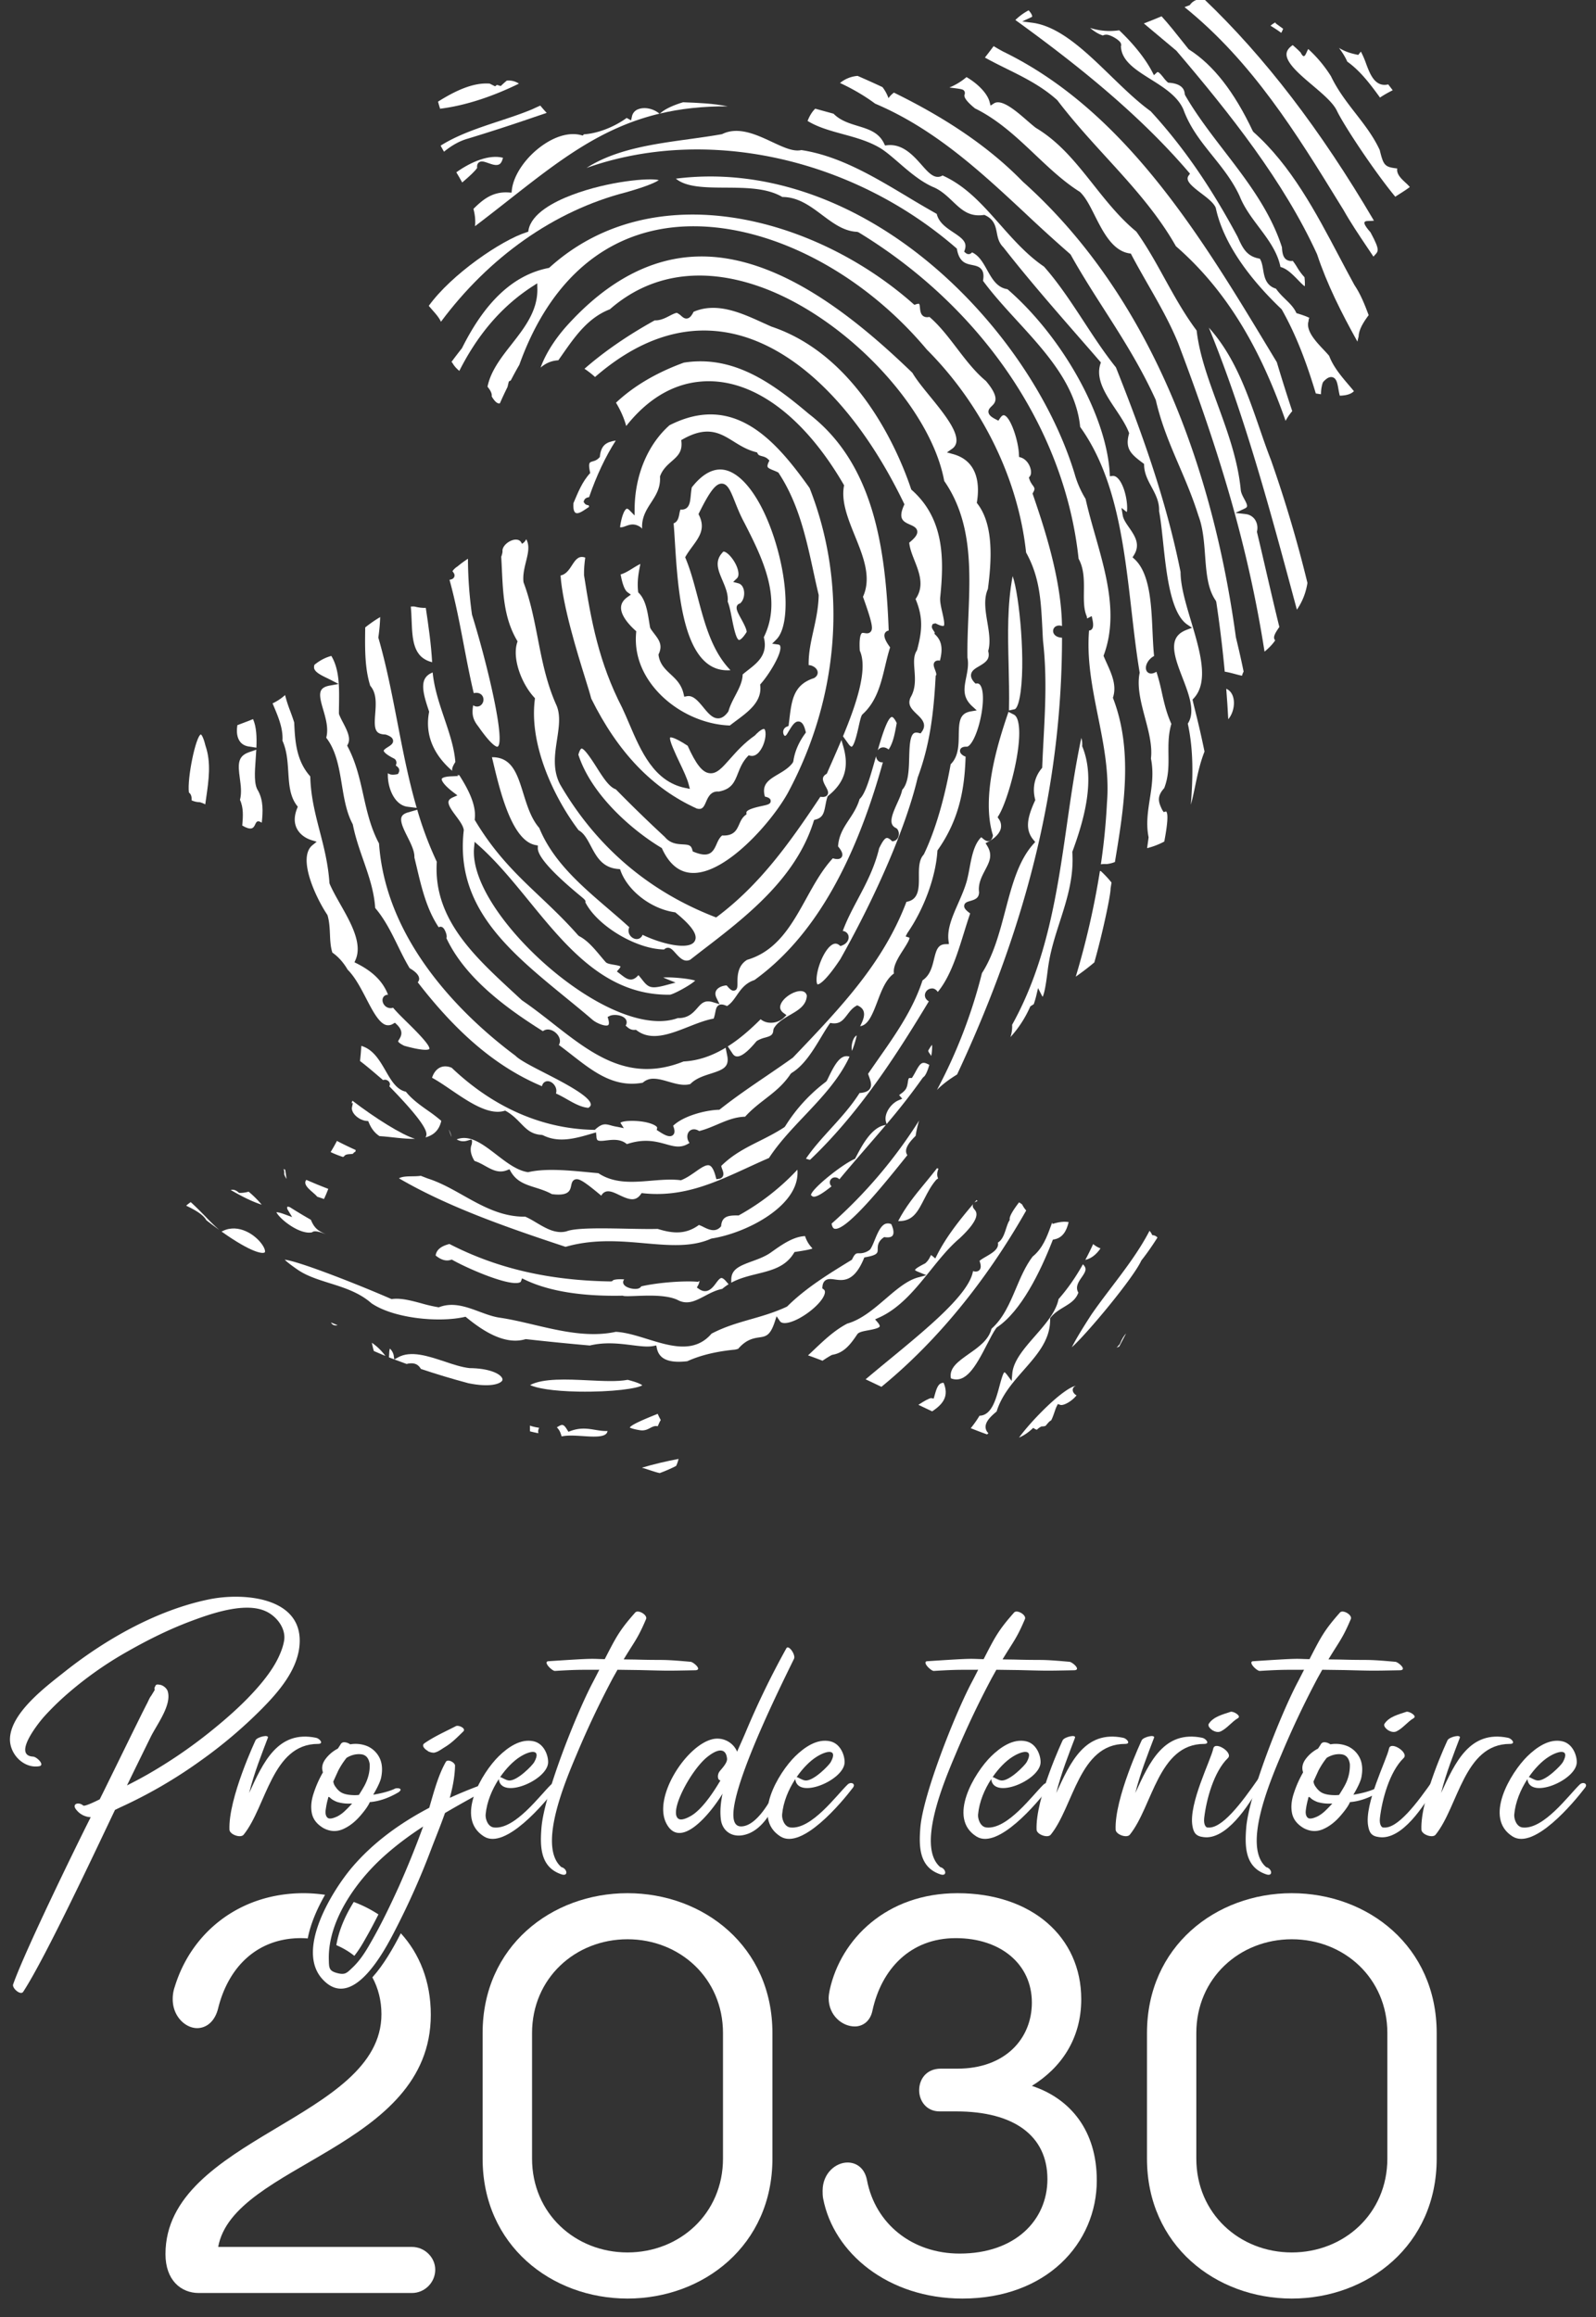 <?xml version="1.0" encoding="UTF-8"?>
<svg xmlns:xlink="http://www.w3.org/1999/xlink" xmlns="http://www.w3.org/2000/svg" width="82" height="119" viewBox="0 0 82 119">
  <rect x="0" y="0" width="82" height="119" fill="#333333" stroke="none"/>
  <g>
    <g>
      <g>
        <g>
          <g>
            <g>
              <path fill="#fff" d="M18.176 97.682c-.436.698-.77 1.456-.895 2.219.339.144.65.328.924.549.217-.275.4-.574.552-.848.245-.423.472-.854.686-1.28a6.448 6.448 0 0 0-1.267-.64z"></path>
            </g>
            <g>
              <path fill="#fff" d="M10.127 104.162c.456 0 .91-.314 1.083-1.027.543-2.169 2.053-3.595 4.25-3.595.12 0 .236.007.352.015.143-.756.487-1.54.889-2.24a7.727 7.727 0 0 0-1.097-.083c-3.28 0-5.76 1.995-6.62 4.79a1.903 1.903 0 0 0-.11.656c0 .884.654 1.484 1.253 1.484z"></path>
            </g>
            <g>
              <path fill="#fff" d="M21.163 115.4H11.21c.77-4.28 10.924-5.05 10.924-11.924 0-1.716-.583-3.136-1.54-4.186-.382.745-.88 1.62-1.462 2.265.3.553.466 1.194.466 1.893 0 5.39-11.096 6.332-11.096 12.32 0 1.343.799 1.998 1.709 1.998h10.952c.66 0 1.199-.541 1.199-1.199 0-.626-.54-1.168-1.199-1.168z"></path>
            </g>
          </g>
          <g>
            <path fill="#fff" d="M32.24 115.683c-2.679 0-4.904-1.995-4.904-4.819v-6.447c0-2.821 2.225-4.819 4.905-4.819s4.905 1.998 4.905 4.82v6.446c0 2.824-2.225 4.819-4.905 4.819zm0 2.368c3.907 0 7.446-2.737 7.446-7.187v-6.447c0-4.45-3.539-7.185-7.445-7.185-3.907 0-7.445 2.736-7.445 7.185v6.447c0 4.45 3.538 7.187 7.445 7.187z"></path>
          </g>
          <g>
            <path fill="#fff" d="M56.352 111.976c0 3.252-2.597 6.075-6.902 6.075-3.823 0-6.62-2.338-7.158-5.134-.028-.142-.028-.286-.028-.4 0-.912.683-1.453 1.282-1.453.455 0 .883.286.999.912.427 2.225 2.308 3.765 4.76 3.765 2.852 0 4.51-1.712 4.51-3.823 0-2.224-1.714-3.479-4.681-3.479h-.855c-.71 0-1.054-.57-1.054-1.084 0-.57.371-1.112 1.114-1.112h.855c2.452 0 3.822-1.54 3.822-3.393 0-1.967-1.597-3.31-3.91-3.31-2.365 0-3.823 1.626-4.278 3.709-.111.569-.51.827-.91.827-.655 0-1.343-.572-1.343-1.454 0-.144.028-.286.056-.43.571-2.594 2.912-4.96 6.563-4.96 3.822 0 6.359 2.253 6.359 5.446 0 2.053-1.055 3.537-2.537 4.45 1.993.657 3.335 2.31 3.335 4.848z"></path>
          </g>
          <g>
            <path fill="#fff" d="M66.37 115.683c-2.68 0-4.905-1.995-4.905-4.819v-6.447c0-2.821 2.225-4.819 4.905-4.819 2.685 0 4.91 1.998 4.91 4.82v6.446c0 2.824-2.225 4.819-4.91 4.819zm0 2.368c3.91 0 7.445-2.737 7.445-7.187v-6.447c0-4.45-3.534-7.185-7.445-7.185-3.906 0-7.44 2.736-7.44 7.185v6.447c0 4.45 3.534 7.187 7.44 7.187z"></path>
          </g>
        </g>
        <g>
          <g>
            <path fill="#fff" d="M.512 89.3c.044-1.362 1.912-2.725 2.863-3.483 2.105-1.66 4.726-3.138 7.375-3.677 1.759-.362 4.902-.126 4.633 2.419-.132 1.247-1.077 2.34-1.918 3.192a24.019 24.019 0 0 1-3.188 2.698 24.334 24.334 0 0 1-3.989 2.325c-.121.055-.247.116-.38.181-.9 1.88-3.573 7.6-4.716 9.341-.132.204-.583-.187-.517-.38.577-1.653 3.195-7.02 3.986-8.587a.988.988 0 0 1-.72-.357c-.291-.319.083-.456.336-.242.06.05.45-.121.846-.318.06-.116.115-.232.176-.352.489-.995.978-1.99 1.467-2.99.263-.528.517-1.055.786-1.577.071-.132.126-.291.22-.407l.181-.297a.169.169 0 0 1-.01-.115c.01-.027.027-.055.038-.082.027-.072.093-.089.17-.072a.43.43 0 0 1 .077.01c.16.028.346.183.39.336.214.715-.577 1.726-.88 2.352-.406.825-.813 1.655-1.214 2.479.34-.17.682-.352 1.012-.538a24.786 24.786 0 0 0 3.197-2.166c.935-.747 1.853-1.555 2.628-2.468.406-.483.797-1.021 1.038-1.61.088-.208.16-.428.198-.653.104-.627-.385-1.27-.973-1.523-1.082-.472-2.824.149-3.847.533-1.11.418-2.181.951-3.215 1.539a18.66 18.66 0 0 0-3.093 2.177c-.423.367-.824.757-1.198 1.17-.182.198-1.682 2-.567 2.06.188.011.633.446.297.495-.791.121-1.511-.632-1.489-1.412z"></path>
          </g>
          <g>
            <path fill="#fff" d="M16.34 89.565c-2.364 0-2.65 3.21-3.82 4.66-.154.198-.72-.006-.731-.253-.066-1.61 1.346-4.605 1.346-4.605.105-.165.693-.302.627-.116-.303.803-.704 1.797-.962 2.836.72-1.572 1.473-3.242 3.44-2.836.176.033.423.314.1.314z"></path>
          </g>
          <g>
            <path fill="#fff" d="M18.719 91.724a8.522 8.522 0 0 1-.28.462c-.105.01-.198.016-.292.01-.307-.01-.539-.07-.687-.186a.944.944 0 0 1-.209-.225.556.556 0 0 1-.126-.291l.253-.556c.126-.241.269-.461.429-.659.247-.148.5-.209.747-.181.247.027.395.198.44.505.016.368-.072.742-.275 1.121zm-1.39.825c.247.071.505.098.763.076-.016.017-.033.039-.05.055a5.66 5.66 0 0 1-.324.33c-.12.115-.247.204-.378.275-.27.126-.44.148-.523.06-.082-.082-.11-.22-.082-.406.027-.187.06-.368.11-.538.005-.033.016-.066.021-.094.006-.017.017-.022.033-.017a.207.207 0 0 1 .072.05c.072.072.187.143.358.209zm2.923-.666c-.291.127-.649.22-1.077.292.23-.39.363-.681.406-.874.083-.401.055-.736-.076-1.01a1.266 1.266 0 0 0-.61-.6 1.59 1.59 0 0 0-.902-.104.585.585 0 0 0-.27-.105c-.093-.01-.164.017-.213.088-.044.072-.094.154-.154.236l-.033.022a.178.178 0 0 0-.066.034 1.82 1.82 0 0 0-.555.51c-.148.215-.187.43-.11.654a5.59 5.59 0 0 0-.478 1.078c-.121.362-.154.698-.094 1.01.06.314.253.567.589.77.335.182.664.204.994.066.324-.137.627-.368.907-.692.253-.292.417-.528.49-.704.477-.038.972-.208 1.483-.51.07-.056.104-.1.098-.132-.005-.029-.033-.05-.076-.061a.411.411 0 0 0-.143-.006.231.231 0 0 0-.11.038z"></path>
          </g>
          <g>
            <path fill="#fff" d="M21.994 89.933c-.022 0-.005.011.06.038.028.011.06.017.088.028h.006c.01 0 .027.01.044.01h.01c.062.012.11.012.15-.005.18-.043.373-.198.532-.291.347-.214.627-.505.918-.786.165-.16-.247-.346-.38-.274-.549.285-1.11.527-1.62.884-.154.11 0 .291.192.396zm-.253 3.874zm0 0a47.917 47.917 0 0 1-1.242 3.072c-.445.978-.912 1.956-1.45 2.886-.259.461-.55.923-.94 1.29-.291.275-.374.386-.78.281-.44-.115-.424-.275-.435-.72-.039-1.95 1.369-3.935 2.731-5.188.671-.615 1.38-1.143 2.116-1.62zm3.204-1.862c.187-.105-.104-.314-.242-.264-.533.197-1.071.417-1.593.654.153-.556.258-1.11.269-1.649.005-.165-.374-.368-.473-.198-.396.698-.615 1.55-.852 2.358-1.495.786-2.874 1.774-3.973 3.066-.994 1.176-2.896 4.21-1.522 5.726 1.555 1.72 3.226-1.494 3.77-2.56a38.924 38.924 0 0 0 1.808-4.062c.225-.593.494-1.242.725-1.901.682-.402 1.38-.786 2.083-1.17z"></path>
          </g>
          <g>
            <path fill="#fff" d="M25.698 91.268zm0 0c.313-.456.682-.824 1.01-1.033.55-.351 1.122-.423.737.27-.087.159-.873.972-1.296.939-.176-.017-.358-.16-.451-.176zm2.621.38c-.56.532-1.852 2.324-2.94 2.209-.319-.033-.45-.451-.428-.67.06-.65.33-1.286.676-1.814.104 1.06 2.467.076 2.533-.83.022-.363-.198-.984-.731-1.11-.687-.16-1.346.318-1.808.769-.846.83-2.275 3.177-.747 4.122 1.099.676 3.11-1.715 3.72-2.517.148-.203-.11-.313-.275-.16z"></path>
          </g>
          <g>
            <path fill="#fff" d="M37.354 90.318c.027.241-.33.571-.401.686-.11.171-.083.434.066.434-.072.105-.808 1.43-1.539 1.836-.297.165-.489.203-.6.148-.57-.297.6-2.489 1.446-3.176.149-.12.506-.39.759-.335.137.028.241.143.269.407zm3.44-5.122c.1-.209-.28-.742-.39-.544a43.262 43.262 0 0 0-2.094 4.313c-.132.314-.286.65-.44 1.001a.701.701 0 0 0-.044-.099 1.104 1.104 0 0 0-1.264-.533c-1.324.357-3 2.94-2.34 4.287.714 1.445 2.285-.484 2.901-1.5-.093.444-.138.884-.088 1.307.06.555.506.94 1.138.824 1.055-.192 1.643-1.472 1.978-2.324.071-.176-.22-.132-.308.038-.203.402-.945 1.836-1.77 1.836-1.577-.006 2.05-7.227 2.721-8.606z"></path>
          </g>
          <g>
            <path fill="#fff" d="M40.931 91.268zm0 0c.314-.456.682-.824 1.012-1.033.55-.351 1.12-.423.736.27-.088.159-.874.972-1.297.939-.176-.017-.357-.16-.45-.176zm2.622.38c-.56.532-1.852 2.324-2.94 2.209-.32-.033-.451-.451-.429-.67.06-.65.33-1.286.676-1.814.104 1.06 2.468.076 2.533-.83.022-.363-.197-.984-.73-1.11-.687-.16-1.347.318-1.808.769-.847.83-2.276 3.177-.748 4.122 1.1.676 3.11-1.715 3.72-2.517.149-.203-.11-.313-.274-.16z"></path>
          </g>
          <g>
            <path fill="#fff" d="M51 91.268zm0 0c.312-.456.68-.824 1.01-1.033.55-.351 1.122-.423.737.27-.088.159-.874.972-1.297.939-.176-.017-.357-.16-.45-.176zm2.62.38c-.56.532-1.852 2.324-2.94 2.209-.318-.033-.45-.451-.428-.67.06-.65.33-1.286.676-1.814.104 1.06 2.467.076 2.534-.83.021-.363-.199-.984-.732-1.11-.687-.16-1.346.318-1.808.769-.846.83-2.275 3.177-.747 4.122 1.099.676 3.11-1.715 3.72-2.517.149-.203-.11-.313-.274-.16z"></path>
          </g>
          <g>
            <path fill="#fff" d="M57.808 89.565c-2.363 0-2.648 3.21-3.82 4.66-.153.198-.72-.006-.73-.253-.066-1.61 1.346-4.605 1.346-4.605.105-.165.693-.302.627-.116-.303.803-.704 1.797-.962 2.836.72-1.572 1.473-3.242 3.44-2.836.176.033.423.314.1.314z"></path>
          </g>
          <g>
            <path fill="#fff" d="M61.87 89.565c-2.364 0-2.65 3.21-3.82 4.66-.154.198-.72-.006-.73-.253-.067-1.61 1.345-4.605 1.345-4.605.105-.165.693-.302.627-.116-.302.803-.703 1.797-.962 2.836.72-1.572 1.473-3.242 3.44-2.836.176.033.424.314.1.314z"></path>
          </g>
          <g>
            <path fill="#fff" d="M62.732 88.916c.33-.165.556-.489.874-.675.192-.116-.247-.369-.38-.325-.384.132-.884.247-1.12.615-.078.127.11.28.192.336.132.077.291.12.434.05zm-.396.89c-.12.583-1.275 2.83-1.07 3.974.06.346.175.527.565.571 1.154.165 2.308-1.577 2.912-2.67.188-.055.132-.413-.076-.352-.907 1.308-1.902 2.62-2.621 2.528-.056.021-.22-.105-.177-.484.11-.95.495-2.38 1.22-3.083.286-.275-.67-.896-.753-.484z"></path>
          </g>
          <g>
            <path fill="#fff" d="M69.08 91.724a8.516 8.516 0 0 1-.281.462 1.767 1.767 0 0 1-.292.01c-.307-.01-.538-.07-.686-.186a.944.944 0 0 1-.21-.225.556.556 0 0 1-.126-.291l.253-.556c.127-.241.27-.461.429-.659.247-.148.5-.209.747-.181.247.027.396.198.44.505a2.14 2.14 0 0 1-.275 1.121zm-1.392.825c.248.071.506.098.764.076-.016.017-.033.039-.05.055-.098.11-.208.22-.323.33-.121.115-.247.204-.38.275-.269.126-.44.148-.522.06-.082-.082-.11-.22-.082-.406a4.06 4.06 0 0 1 .11-.538c.005-.033.016-.066.022-.094.005-.017.016-.022.033-.017a.22.22 0 0 1 .072.05c.071.072.186.143.356.209zm2.924-.666c-.29.127-.648.22-1.077.292.23-.39.363-.681.407-.874.082-.401.055-.736-.077-1.01a1.266 1.266 0 0 0-.61-.6 1.59 1.59 0 0 0-.901-.104.585.585 0 0 0-.27-.105c-.093-.01-.165.017-.214.088-.044.072-.093.154-.154.236l-.033.022a.178.178 0 0 0-.066.034 1.82 1.82 0 0 0-.555.51c-.148.215-.187.43-.11.654a5.631 5.631 0 0 0-.478 1.078c-.12.362-.154.698-.093 1.01.06.314.253.567.588.77.335.182.664.204.994.066.325-.137.627-.368.907-.692.253-.292.418-.528.489-.704.479-.038.973-.208 1.484-.51.071-.056.104-.1.099-.132-.006-.029-.033-.05-.077-.061a.411.411 0 0 0-.143-.006.231.231 0 0 0-.11.038z"></path>
          </g>
          <g>
            <path fill="#fff" d="M71.76 88.916c.33-.165.556-.489.874-.675.193-.116-.247-.369-.378-.325-.385.132-.886.247-1.122.615-.076.127.11.28.192.336.133.077.292.12.435.05zm-.395.89c-.12.583-1.275 2.83-1.071 3.974.06.346.175.527.565.571 1.155.165 2.309-1.577 2.913-2.67.187-.055.132-.413-.077-.352-.906 1.308-1.902 2.62-2.621 2.528-.055.021-.22-.105-.176-.484.11-.95.494-2.38 1.22-3.083.286-.275-.67-.896-.753-.484z"></path>
          </g>
          <g>
            <path fill="#fff" d="M77.58 89.565c-2.362 0-2.648 3.21-3.819 4.66-.154.198-.72-.006-.731-.253-.066-1.61 1.347-4.605 1.347-4.605.104-.165.692-.302.626-.116-.302.803-.703 1.797-.962 2.836.72-1.572 1.473-3.242 3.44-2.836.177.033.424.314.1.314z"></path>
          </g>
          <g>
            <path fill="#fff" d="M78.548 91.268zm0 0c.313-.456.681-.824 1.01-1.033.55-.351 1.122-.423.737.27-.088.159-.874.972-1.297.939-.175-.017-.357-.16-.45-.176zm2.896.539c.148-.203-.11-.313-.275-.16-.56.533-1.852 2.325-2.94 2.21-.319-.033-.45-.451-.429-.67.06-.65.33-1.286.676-1.814.105 1.06 2.468.076 2.534-.83.022-.363-.198-.984-.731-1.11-.687-.16-1.346.318-1.808.769-.846.83-2.275 3.177-.748 4.122 1.1.676 3.11-1.715 3.72-2.517z"></path>
          </g>
          <g>
            <path fill="#fff" d="M35.713 85.783c-1.552.03-1.29.028-2.839-.01l-1.148-.016-.232.412a46.893 46.893 0 0 0-1.867 3.936c-.634 1.493-1.994 4.753-.783 5.788.303.077.374.5-.005.368-1.083-.368-1.1-1.417-1.017-2.418.148-1.692 1.739-5.718 2.612-7.394.12-.225.236-.456.357-.692-.874.01-.954-.02-2.274.06-.132.017-.605-.431-.369-.497 2.573-.171 2.153-.12 2.923-.108.583-1.132.753-1.478 1.567-2.396.148-.165.648.127.555.34-.424.996-.577 1.122-1.149 2.067.22.006.446.006.665.011 1.511.044 1.176-.03 2.784.115.16.033.61.426.22.434z"></path>
          </g>
          <g>
            <path fill="#fff" d="M55.18 85.783c-1.553.03-1.29.028-2.84-.01l-1.148-.016-.23.412a46.904 46.904 0 0 0-1.869 3.936c-.634 1.493-1.994 4.753-.783 5.788.303.077.374.5-.005.368-1.083-.368-1.1-1.417-1.017-2.418.148-1.692 1.739-5.718 2.612-7.394.122-.225.237-.456.358-.692-.874.01-.954-.02-2.275.06-.131.017-.604-.431-.369-.497 2.573-.171 2.153-.12 2.924-.108.582-1.132.753-1.478 1.566-2.396.148-.165.648.127.555.34-.423.996-.577 1.122-1.149 2.067.22.006.446.006.666.011 1.51.044 1.175-.03 2.784.115.159.033.61.426.22.434z"></path>
          </g>
          <g>
            <path fill="#fff" d="M71.923 85.783c-1.553.03-1.29.028-2.839-.01l-1.149-.016-.23.412a46.896 46.896 0 0 0-1.868 3.936c-.634 1.493-1.995 4.753-.783 5.788.302.077.374.5-.006.368-1.082-.368-1.099-1.417-1.017-2.418.15-1.692 1.74-5.718 2.613-7.394.12-.225.236-.456.357-.692-.874.01-.954-.02-2.274.06-.132.017-.605-.431-.369-.497 2.573-.171 2.152-.12 2.923-.108.583-1.132.753-1.478 1.566-2.396.149-.165.65.127.555.34-.423.996-.577 1.122-1.148 2.067.22.006.445.006.665.011 1.511.044 1.175-.03 2.784.115.16.033.61.426.22.434z"></path>
          </g>
        </g>
      </g>
      <g>
        <g>
          <path fill="#fff" d="M37.12 29.81c.15.353.306.719.267 1.088.09.213.152.53.217.866.074.376.211 1.075.368 1.104.004-.003.12.019.39-.409.004-.148-.166-.463-.282-.675-.175-.32-.29-.531-.206-.684a.211.211 0 0 1 .14-.103c.16-.117.25-.387.212-.644-.015-.1-.074-.339-.297-.397l-.26-.069.195-.186c.132-.126.062-.397.026-.507-.14-.427-.504-.837-.693-.862-.03-.003-.044 0-.066.034-.432.455-.237.913-.011 1.444z"></path>
        </g>
        <g>
          <path fill="#fff" d="M22.23 34.537c-.19.074-.32.18-.398.32-.214.39 0 1.04.189 1.612l.027.082-.006.038c-.261 1.408.499 2.407 1.193 3-.029-.133.056-.278.126-.399a1.55 1.55 0 0 0 .034-.057c-.057-.735-.303-1.462-.563-2.232-.257-.762-.523-1.547-.602-2.364z"></path>
        </g>
        <g>
          <path fill="#fff" d="M35.373 52.734c.453-.178.883-.347 1.296-.42.043-.128.065-.24.084-.331.032-.161.06-.3.188-.365.11-.055.241-.024.413.051.208-.129.347-.33.494-.541.207-.3.443-.641.913-.793 2.936-2.12 5.096-5.78 6.6-11.184a.298.298 0 0 1-.29-.134.371.371 0 0 1-.06-.18c-.01.03-.018.06-.026.09-.317 1.13-.535 1.852-.82 2.11-.123.42-.337.746-.545 1.06-.27.41-.525.8-.562 1.374.212.253.268.424.184.55-.097.143-.309.104-.453.06-.55.593-.967 1.349-1.371 2.08-.73 1.318-1.483 2.681-3.03 3.134-.5.3-.499.855-.498 1.187 0 .187 0 .335-.137.385-.132.049-.239-.045-.42-.257-.23.012-.437.108-.526.248-.07.112-.067.248.01.406l.153.31-.33-.1c-.435-.132-.595.05-.814.3-.21.237-.47.53-1.004.514-1.367.502-3.54-.229-5.821-1.958-2.449-1.856-4.83-4.787-4.644-6.798l.028-.297.222.198c.917.816 1.76 1.848 2.576 2.846 1.93 2.364 3.927 4.809 7.15 4.809l.094-.001c.234-.047 1.07-.506 1.29-.724-.313-.106-1.237-.191-1.64-.16.052.025.12.056.214.093l.417.168-.434.117c-.814.222-.95.159-1.277-.26-.054-.069-.117-.149-.196-.239-.12.137-.227.205-.343.222-.194.024-.353-.094-.556-.252l-.208-.159.105-.12c.08-.094.08-.133.08-.133-.03-.039-.251-.077-.357-.094-.149-.026-.277-.048-.366-.101l-.035-.03c-.086-.097-.173-.2-.262-.307-.335-.4-.68-.813-1.106-1.03l-.044-.035c-.672-.764-1.334-1.392-1.975-1.999-1.17-1.108-2.274-2.154-3.32-3.897l-.025-.044.005-.051c.094-.789-.46-1.706-.797-2.24a.7.7 0 0 1-.112-.01l.063.053-.384.017c-.341.015-.454.088-.466.13-.022.066.077.296.599.693l.203.154-.233.103c-.125.056-.199.122-.218.196-.049.186.179.492.38.762.183.247.357.481.396.7l.004.022-.003.022c-.445 3.932 2.32 6.191 5.247 8.584.456.372.913.745 1.356 1.126.214.19.68.37.816.286.049-.032.052-.143.009-.3l-.035-.121.114-.055c.204-.098.68-.047.822.183a.282.282 0 0 1-.011.314c.136.13.26.24.48.222l.053-.002.042.032c.747.564 1.717.18 2.654-.189z"></path>
        </g>
        <g>
          <path fill="#fff" d="M46.072 37.135c-.145-.303-.234-.313-.245-.313-.218.017-.513.953-.73 1.713a.392.392 0 0 1 .08-.082c.056-.044.24-.15.48.042.228-.344.311-.794.385-1.197z"></path>
        </g>
        <g>
          <path fill="#fff" d="M42.904 60.47c.075 0 .156.028.222.098.449-.54.91-1.074 1.358-1.592.344-.397.691-.798 1.035-1.205l-.111.025c-.655.153-1.137 1.069-1.395 1.562l-.084.158-.047.02c-.667.304-2.22 1.553-2.215 1.849l.017.013-.003-.012a.159.159 0 0 0 .112.073c.198.025.58-.258.826-.45l.105-.08a.278.278 0 0 1-.087-.243.266.266 0 0 1 .266-.216z"></path>
        </g>
        <g>
          <path fill="#fff" d="M47.849 54.232c.041-.251.05-.458.039-.573-.041.047-.102.13-.187.278-.02.054.004.095.08.195.02.028.045.061.068.1z"></path>
        </g>
        <g>
          <path fill="#fff" d="M47.413 55.348l.048-.044c.057-.033.177-.224.287-.619l-.002.003-.105-.05c-.277-.132-.375-.01-.598.4a4.464 4.464 0 0 1-.147.256l-.044.07h-.083c-.074 0-.094 0-.127.224-.018.117-.038.25-.115.362a.953.953 0 0 1-.231.217c-.033.024-.08.06-.099.08.004.004.01.013.022.025l.137.157-.191.081c-.388.163-.761.69-.647 1.099l.035.122a33.66 33.66 0 0 0 1.86-2.383z"></path>
        </g>
        <g>
          <path fill="#fff" d="M11.46 63.215l-.077.037c1.548 1.098 2.125 1.155 2.22 1.067.03-.028.022-.17-.128-.39-.356-.524-1.22-1.09-2.015-.714z"></path>
        </g>
        <g>
          <path fill="#fff" d="M20 69.462l-.016.249c.09.037.182.072.272.107l-.03-.214a.673.673 0 0 0-.193-.341.673.673 0 0 0-.034.2z"></path>
        </g>
        <g>
          <path fill="#fff" d="M30.234 70.892c-1.094-.052-2.323-.113-2.997.242.318.16 1.146.313 2.48.338 1.752.03 3.055-.164 3.284-.326-.055-.045-.227-.145-.751-.28-.521.099-1.248.063-2.016.026z"></path>
        </g>
        <g>
          <path fill="#fff" d="M28.637 73.29a.358.358 0 0 1-.028.016c.147.148.187.277.239.44l.008.027c.146-.032.312-.043.486-.043.193 0 .398.013.6.026.482.032 1.025.069 1.206-.122a.254.254 0 0 0 .065-.14c-.209.01-.416-.023-.63-.058-.376-.063-.766-.126-1.263.056l-.115.042-.065-.104c-.198-.322-.263-.281-.503-.14z"></path>
        </g>
        <g>
          <path fill="#fff" d="M39.707 64.255l-.187.13c-.29.18-.596.291-.893.399-.65.237-1.049.41-1.055.93l-.002.165c.425-.231.885-.344 1.335-.455.744-.185 1.448-.358 1.88-1.062l.037-.06.07-.01c.198-.03.69-.103.85-.168l-.062-.078a1.52 1.52 0 0 1-.317-.562c-.602.027-1.183.437-1.656.77z"></path>
        </g>
        <g>
          <path fill="#fff" d="M24.515 8.624c-.01-.078-.01-.196.078-.274.123-.106.291-.045.487.023.19.068.43.154.577.063.084-.05.146-.162.185-.333-.693-.182-1.623.192-2.397.746.104.173.206.348.302.523.387-.326.669-.595.768-.748z"></path>
        </g>
        <g>
          <path fill="#fff" d="M26.123 10.285c2.594-2.036 4.747-3.726 7.762-4.448l-.088-.063c-.295-.211-.705-.28-.999-.167a.499.499 0 0 0-.33.377l-.044.199-.178-.1c-.016-.01-.035-.016-.052-.024-.595.435-1.442.793-2.198.84l-.053.063-.092-.024c-.569-.147-1.26.033-1.945.505-.873.602-1.519 1.53-1.608 2.31l-.016.142-.144-.01c-.821-.055-1.323.355-1.813.843.08.304.112.603.079.89.607-.461 1.18-.91 1.719-1.333z"></path>
        </g>
        <g>
          <path fill="#fff" d="M39.537 52.525a.797.797 0 0 1-.457-.178c-.484.483-1.047.992-1.687 1.395l.243.366c.084.126.163.145.216.148.338.035.84-.574 1.006-.768l.033-.03a1.57 1.57 0 0 1 .427-.17c.278-.08.402-.127.416-.397l.02-.067c.18-.316.514-.51.835-.697.431-.25.838-.486.865-.99-.03-.135-.12-.221-.282-.235-.363-.028-.926.327-1.06.685-.066.177-.016.322.153.445l.143.104-.125.124a.977.977 0 0 1-.746.265z"></path>
        </g>
        <g>
          <path fill="#fff" d="M29.368 54.17c1.125.878 2.19 1.708 3.656 1.437a.783.783 0 0 1 .557-.205c.244 0 .508.077.766.152.379.11.769.222 1.12.122.279-.29.684-.418 1.043-.533.64-.203.969-.337.854-.923l-.082-.41c-.645.389-1.367.667-2.162.706-2.796 1.116-4.703-.38-6.724-1.961-.51-.4-1.037-.812-1.581-1.182l-.487-.45c-2.004-1.854-4.075-3.772-3.886-6.662a18.204 18.204 0 0 1-1.005-2.675l-.48.14c-.171.05-.276.123-.32.223-.1.233.102.638.299 1.031.182.364.37.74.355 1.059l.114.475c.255 1.079.518 2.192 1.135 3.11a.194.194 0 0 1 .036-.017c.04-.014.136-.032.226.084.047.06.19.329.135.494.973 2.073 3.137 3.634 4.956 4.775a.426.426 0 0 1 .352-.076c.245.049.477.275.517.505a.39.39 0 0 1-.05.279c.22.162.438.332.656.502z"></path>
        </g>
        <g>
          <path fill="#fff" d="M43.776 53.968c.1-.251.18-.514.242-.787a.204.204 0 0 0-.073.05c-.15.153-.227.516-.17.737z"></path>
        </g>
        <g>
          <path fill="#fff" d="M52.3 37.027c-.047-.169-.115-.276-.202-.321l-.283-.145c-.628 1.812-1.38 4.415-.81 6.305l.012.037-.008.038c-.011.05-.043.202-.177.248-.132.045-.252-.052-.346-.132-.02-.016-.048-.04-.072-.058-.37.354-.494 1.014-.603 1.6a9.927 9.927 0 0 1-.13.617c-.111.404-.285.8-.453 1.183-.297.674-.576 1.31-.494 1.922l.022.166-.168.004c-.396.01-.482.286-.6.773-.095.389-.202.827-.59 1.086-.485 1.494-1.396 2.795-2.28 4.053-.174.25-.348.499-.517.746.016.05.033.099.05.144.082.232.16.452.04.628-.086.128-.251.195-.53.216-.425.673-.964 1.266-1.486 1.84-.466.514-.909 1.001-1.267 1.532.027.007.052.016.076.023.052.016.097.03.136.034 2.55-2.42 4.485-5.455 6.102-8.138-.208-.12-.208-.292-.2-.35a.361.361 0 0 1 .344-.31c.059-.014.208.012.315.178.645-.784 1.001-1.93 1.346-3.042.106-.342.21-.676.319-.991-.221-.162-.328-.277-.305-.413.023-.145.167-.187.306-.227.265-.076.453-.154.456-.453-.058-.43.136-.8.308-1.128.226-.43.404-.77.11-1.251l-.084-.137.142-.075c.345-.182.577-.429.64-.676a.607.607 0 0 0-.109-.5l-.054-.081.051-.084c.496-.79 1.298-3.75.992-4.861z"></path>
        </g>
        <g>
          <path fill="#fff" d="M51.82 34.11c.018.76.037 1.547.02 2.358l-.002.02.298-.063c.053-.011.166-.147.252-.587.333-1.69-.014-5.295-.36-6.25-.28 1.49-.246 2.966-.208 4.522z"></path>
        </g>
        <g>
          <g>
            <path fill="#fff" d="M59.698 35.585a11.04 11.04 0 0 0-.282-1.084c-.159.095-.292.116-.398.062-.099-.05-.153-.159-.143-.291.013-.195.163-.446.42-.58-.04-.38-.059-.803-.08-1.247-.062-1.41-.133-3.008-.932-3.736l-.094-.085.067-.107c.353-.558.046-1-.25-1.43-.148-.213-.288-.415-.322-.617l-.064-.387.272.216c.059-.232-.01-.998-.299-1.515-.091-.164-.243-.352-.415-.34l-.155.014-.008-.155c-.165-2.94-2.42-6.994-5.253-9.45-.54-.08-.797-.542-1.047-.99-.203-.364-.412-.74-.773-.902a.234.234 0 0 1-.154.09.23.23 0 0 1-.173-.059l-.078-.066.033-.096c.131-.392-.124-.586-.587-.895-.353-.235-.75-.5-.855-.95a56.455 56.455 0 0 1-1.53-.895C44.881 9.062 43.106 8 41.172 7.708c-.409.095-.916-.142-1.499-.415-.813-.38-1.735-.809-2.556-.412l-.04.013c-.533.094-1.077.17-1.652.25-1.87.257-3.793.522-5.288 1.48 6.09-2.157 13.586-.568 18.983 4.109l.04.033.01.051c.127.66.458.728.777.793.191.04.388.08.501.254.085.13.103.308.057.558.512.697 1.142 1.386 1.752 2.052 1.49 1.627 3.03 3.31 3.24 5.452 1.853 2.58 2.254 6.078 2.642 9.462.126 1.098.245 2.136.412 3.135l.005.027-.006.027c-.141.703.073 1.51.28 2.29.188.706.382 1.437.304 2.088.15.746.044 1.43-.06 2.09-.1.652-.196 1.266-.065 1.935l.004.024-.003.024c-.022.178-.049.355-.073.532a3.79 3.79 0 0 0 .882-.339c.15-.794.225-1.442.09-1.548l-.121.036-.072-.108c-.2-.407-.293-.688.1-1.125.232-.606.225-1.158.218-1.742-.005-.5-.011-1.016.149-1.556-.25-.55-.37-1.08-.485-1.593z"></path>
          </g>
          <g>
            <path fill="#fff" d="M52.513 61.857a1.276 1.276 0 0 0-.156-.105c-.271.354-.492.692-.482.859l.003.046-.025.04c-.065.108-.112.253-.163.407-.089.272-.187.575-.42.714a.344.344 0 0 1 .003.144c-.044.245-.333.413-.612.576-.124.072-.26.151-.334.219.064.183.103.372-.018.484-.084.077-.197.075-.318.042-.194 1.168-2.292 2.895-4.326 4.567-.395.326-.805.663-1.191.99.273.128.544.257.812.386 2.828-2.314 5.364-5.407 7.438-9.056a1.54 1.54 0 0 1-.21-.313z"></path>
          </g>
        </g>
        <g>
          <path fill="#fff" d="M62.11 16.83c1.843 4.509 3.137 9.327 4.503 14.413l.019.07c.3-.437.468-.899.542-1.375a66.105 66.105 0 0 0-1.877-6.32c-.2-.51-.382-1.038-.576-1.6-.632-1.83-1.284-3.717-2.61-5.188z"></path>
        </g>
        <g>
          <g>
            <path fill="#fff" d="M44.036 11.907l.071.022c6.382 3.88 10.607 10.146 11.309 16.766.286.52.28 1.116.273 1.694-.005.467-.01.908.144 1.258l.012.047c.002.029.005.053.008.073l.063-.035.175-.09.041.193c.06.29.033.456-.088.523a.193.193 0 0 1-.09.025c-.123 1.504.173 2.974.458 4.398.288 1.433.586 2.913.463 4.434a32.795 32.795 0 0 1-.314 3.175c.096-.015.196-.021.288-.012a1.62 1.62 0 0 0 .433-.105c.47-2.81.935-5.711-.084-8.387l-.018-.047.014-.05c.18-.598-.078-1.17-.328-1.723-.051-.112-.1-.221-.145-.329l-.023-.054.02-.056c.728-1.994.13-4.1-.45-6.139-.175-.615-.356-1.251-.492-1.864a5.09 5.09 0 0 1-.571-1.314c-1.215-3.956-4.067-8.05-7.628-10.95-3.998-3.254-8.55-4.733-12.851-4.184.544.45 1.522.455 2.55.461 1.047.007 2.129.013 2.92.48.811 0 1.437.47 2.042.923.574.429 1.116.836 1.798.867z"></path>
          </g>
          <g>
            <path fill="#fff" d="M57.109 45.327a5.285 5.285 0 0 0-.55-.588l-.047-.005a41.208 41.208 0 0 1-1.241 5.426c.335-.237.658-.48.954-.732.425-1.5.84-3.458.834-3.784.016-.108.033-.211.05-.317z"></path>
          </g>
        </g>
        <g>
          <path fill="#fff" d="M50.212 61.671c-.012-.013-.026-.025-.039-.037l-.112.131a.602.602 0 0 1 .164-.08z"></path>
        </g>
        <g>
          <g>
            <path fill="#fff" d="M47.492 61.57c.169-.328.343-.667.6-.966l.033-.03c.025-.015.049-.034.074-.05-.063-.13-.068-.29.017-.5-.024-.01-.049-.018-.073-.027-.208.27-.416.522-.621.77-.51.619-.993 1.205-1.376 1.947.764.022 1.014-.498 1.346-1.144z"></path>
          </g>
          <g>
            <path fill="#fff" d="M51.917 53.262a5.77 5.77 0 0 0 1.018-1.574l.179-.117c.05-.147.094-.29.126-.425l.094-.4.187.367a.642.642 0 0 0 .047.081c.117-.207.213-.969.25-1.27.02-.154.036-.28.05-.356.111-.76.35-1.504.582-2.224.36-1.117.73-2.273.645-3.555l-.003-.032.011-.03c.595-1.62 1.19-3.695.51-5.373l-.014-.036.005-.038a1.217 1.217 0 0 0-.046-.383c-.312 1.457-.528 2.962-.737 4.418-.5 3.48-1.017 7.077-2.82 10.317.013.236-.024.441-.085.63z"></path>
          </g>
        </g>
        <g>
          <g>
            <path fill="#fff" d="M22.202 34.01c-.05-.919-.187-1.865-.325-2.79-.165.009-.36-.012-.59-.07-.059-.003-.12 0-.18.003.022.223.031.453.04.679.04 1.032.076 1.932 1.055 2.178z"></path>
          </g>
          <g>
            <path fill="#fff" d="M24.251 31.574a21.037 21.037 0 0 1-.208-2.878 5.575 5.575 0 0 0-.539.397.858.858 0 0 0-.258.244c.08.095.137.189.09.297-.04.09-.132.128-.241.143.31 1.126.525 2.254.734 3.347.155.81.314 1.647.511 2.476.31-.069.43.106.463.17a.372.372 0 0 1-.132.474c-.048.03-.187.09-.361-.02-.063.399-.055.688.267 1.089.768 1.103.983 1.04.985 1.038.425-.208-.493-4.153-1.31-6.777z"></path>
          </g>
          <g>
            <path fill="#fff" d="M47.619 17.954c2.836 2.842 4.697 6.643 5.1 10.423.702 1.257.764 2.484.836 3.903.01.207.02.419.034.636.201 1.771.116 3.379.026 5.082-.024.458-.049.918-.067 1.384l-.002.05-.032.04c-.36.436-.478.993-.335 1.566l.013.051-.022.048c-.381.837-.525 1.464-.066 2.007l.084.1-.088.097c-.773.86-1.104 2.114-1.453 3.441-.295 1.118-.6 2.273-1.196 3.198a26.28 26.28 0 0 1-2.313 5.999c.309-.314.661-.564 1.036-.795 3.66-7.829 5.387-15.03 5.391-22.432-.347-.019-.43-.207-.447-.269a.272.272 0 0 1 .132-.316.363.363 0 0 1 .313-.011c-.028-2.466-.973-5.233-1.49-6.745l-.022-.064.033-.058c.105-.184.072-.23-.024-.364-.058-.08-.129-.18-.173-.322l-.024-.078.05-.063c.069-.084.079-.246.026-.421-.078-.261-.268-.474-.482-.542l-.1-.032-.005-.107c-.022-.723-.432-1.938-.756-2.03-.07-.02-.143.036-.226.163l-.075.112-.12-.061c-.216-.11-.365-.215-.388-.364-.021-.14.077-.236.164-.32.184-.178.436-.424-.297-1.294-.565-.467-1.041-1.09-1.501-1.693-.431-.564-.876-1.148-1.4-1.596-.126.028-.228.014-.31-.038-.144-.095-.161-.278-.177-.424-.005-.062-.017-.19-.045-.208-.008-.006-.054-.015-.16.022l-.083.027-.065-.057c-5.075-4.49-13.342-6.671-18.669-1.87l-.03.027-.041.009c-1.782.356-3.235 1.703-4.438 4.118-.18.227-.361.463-.54.706.013.011.025.023.04.033.091.17.218.307.364.427.871-1.724 2.069-3.254 3.778-4.353l.225-.145.006.268c.026 1.141-.662 2.018-1.326 2.867-.527.671-1.072 1.366-1.235 2.176.171.208.238.37.216.499.173.293.31.385.421.352.123-.282.254-.561.391-.838.025-.104.047-.203.069-.284a.786.786 0 0 1 .098-.05c.14-.27.286-.54.44-.804 1.419-3.958 3.942-6.378 7.285-6.973 4.409-.783 9.894 1.702 13.652 6.19z"></path>
          </g>
          <g>
            <path fill="#fff" d="M42.871 63.105c.586.152 2.555-2.29 3.614-3.61l.134-.168c-.15-.213-.068-.51.425-.99.044-.29.105-.55.178-.789a24.576 24.576 0 0 1-4.496 5.296c.02.117.061.236.145.26z"></path>
          </g>
        </g>
        <g>
          <path fill="#fff" d="M54.904 62.766c-.213-.038-.477-.017-.825.094-.005-.028-.013-.05-.02-.074l-.066.178c-.208.57-.425 1.158-.942 1.576-.366.484-.619 1.081-.863 1.66-.313.737-.636 1.501-1.246 2.044-.144.574-.661.938-1.163 1.29-.548.387-1.026.721-.923 1.257.75.288 1.26-.578 1.85-1.734.169-.327.326-.637.481-.852l.039-.037c1.24-.826 2.228-2.86 2.839-4.423l.03-.077.08-.016c.43-.084.625-.441.73-.886z"></path>
        </g>
        <g>
          <path fill="#fff" d="M57.522 69.045l-.154.172c.046-.02.086-.043.135-.06.073-.138.2-.375.355-.675-.107.111-.215.28-.308.517z"></path>
        </g>
        <g>
          <path fill="#fff" d="M55.164 71.534c-.062-.092-.065-.197-.008-.274a.224.224 0 0 1 .126-.084c-.254.021-.909.457-1.841 1.407-.486.497-.852.933-1.085 1.25.262-.11.498-.277.731-.5a.56.56 0 0 0 .184.098.824.824 0 0 1 .21-.156l.033-.016h.047c.06 0 .112-.012.16-.03.102-.115.19-.24.285-.278.062-.115.113-.257.168-.416.039-.116.075-.224.117-.307l.059-.118.124.042c.171.057.608-.193.837-.488a.4.4 0 0 1-.147-.13z"></path>
        </g>
        <g>
          <path fill="#fff" d="M55.665 64.96l-.026-.028c-.35.624-.757 1.226-1.253 1.79-.129.66-.675 1.284-1.202 1.887-.549.627-1.116 1.275-1.173 1.922l-.035.393-.236-.316c-.09-.12-.134-.131-.134-.131-.074.041-.183.446-.255.713-.18.674-.404 1.506-1.025 1.519-.137.23-.29.443-.451.641.274.11.553.216.837.319.024-.02.049-.04.07-.062a.443.443 0 0 1-.143-.282c-.03-.323.313-.617.54-.811l.027-.023c.254-.833.83-1.488 1.388-2.123.706-.803 1.372-1.561 1.36-2.614V67.7l.034-.043c.19-.234.435-.382.671-.526.327-.199.614-.373.746-.744-.176-.287.02-.568.165-.779.213-.305.28-.448.095-.647z"></path>
        </g>
        <g>
          <path fill="#fff" d="M48.482 71.02h-.005c-.258 0-.345.242-.452.623l-.053.185-.132-.021c-.098.004-.35.142-.655.343.234.113.47.225.707.336.596-.393.865-.804.59-1.465z"></path>
        </g>
        <g>
          <g>
            <path fill="#fff" d="M32.355 73.322h.002c.02 0 .12.068.511.13.245.042.4-.04.54-.114.106-.056.24-.127.383-.085.016-.032.031-.067.047-.103.03-.07.065-.146.11-.22a3.847 3.847 0 0 1-.157-.317l-.07.028c-.515.208-1.292.523-1.366.68z"></path>
          </g>
          <g>
            <path fill="#fff" d="M42.26 69.886c.15-.102.302-.201.466-.29l.047-.016c.594-.1.93-.54 1.278-1.062l.035-.037c.112-.083.304-.118.526-.159.193-.036.553-.102.586-.199.01-.027-.012-.098-.107-.21l-.13-.152.184-.083c1.099-.49 1.892-1.477 2.66-2.431.491-.611.955-1.187 1.492-1.642 1.128-1.054.879-1.356.772-1.485-.047-.057-.118-.143-.08-.253a.184.184 0 0 1 .013-.032c-.697.82-1.38 1.675-1.863 2.629l-.084.169-.146-.122c-.057-.048-.082-.053-.083-.053.008.007-.026.068-.048.109a.959.959 0 0 1-.242.316c-.155.081-.5.253-.524.344 0 0 .01.031.171.097l.41.168-.427.116c-.567.156-1.102.615-1.67 1.102-.608.52-1.235 1.06-1.962 1.267-.644.334-1.175.837-1.69 1.324-.109.104-.219.208-.33.31l.055.017c.234.084.465.17.692.258z"></path>
          </g>
        </g>
        <g>
          <path fill="#fff" d="M42.373 66.437c.032-.13-.012-.184-.06-.22l-.065-.05.007-.083c.012-.146.06-.25.143-.316.133-.106.31-.081.498-.055.418.058.983.133 1.48-1.057l.03-.075.082-.015c.606-.11.607-.226.607-.403 0-.162.002-.385.282-.592l.048-.035.059.007c.13.015.304.014.376-.087.075-.101.055-.31-.05-.545l-.018-.04a.412.412 0 0 0-.296-.018c-.251.091-.42.504-.556.836-.072.177-.141.344-.22.464l-.039.04a.853.853 0 0 1-.547.174h-.02c-.124 0-.183.007-.325.292l-.019.039-.036.022c-1.158.708-2.326 1.424-3.274 2.364l-.042.03c-.64.297-1.256.473-1.851.643-.685.197-1.333.383-2.01.738-.878 1.026-2.11.644-3.3.276-.546-.17-1.111-.345-1.618-.37-1.391.3-2.836-.04-4.236-.37-.592-.139-1.15-.27-1.695-.352-.352-.045-.703-.175-1.075-.312-.663-.246-1.348-.5-2.052-.239l-.036.014-.039-.006a7.911 7.911 0 0 1-.863-.2c-.509-.136-1.034-.278-1.485-.221l-.041.005-.038-.016c-1.618-.706-4.7-1.924-5.45-2.007.086.086.26.234.616.48l.002.001c.473.34 1.056.524 1.674.719.754.236 1.533.481 2.162 1.036 1.142.778 3.432 1.001 4.765.709l.07-.016.057.046c.77.626 1.917 1.424 3.008 1.112l.028-.008.03.003c1.159.128 2.076.22 3.263.325.792-.19 1.517-.098 2.157-.019.438.055.814.103 1.11.044l.147-.029.03.145c.052.24.169.412.357.526.292.175.726.196 1.207.14.713-.326 1.577-.515 2.459-.596l.153-.039c.422-.488.79-.544 1.088-.589.336-.05.558-.084.793-.796l.095-.288.172.25c.077.114.258.108.394.083.695-.13 1.783-.983 1.907-1.499z"></path>
        </g>
        <g>
          <path fill="#fff" d="M34.864 74.929c-.647.12-1.279.27-1.883.45.326.09.639.22.916.277.31-.114.592-.239.842-.368.048-.098.09-.216.125-.36z"></path>
        </g>
        <g>
          <path fill="#fff" d="M27.657 73.584c-.019-.078-.002-.157.044-.255a2.763 2.763 0 0 1-.477-.11c.011.121-.002.215.009.295.146.036.291.069.43.094l-.006-.024z"></path>
        </g>
        <g>
          <g>
            <path fill="#fff" d="M19.73 69.545a2.946 2.946 0 0 0-.625-.583c.033.151.062.298.105.426.197.084.392.17.592.251z"></path>
          </g>
          <g>
            <path fill="#fff" d="M17.344 68.06l-.319-.13-.02-.007c.075.142.205.169.339.138z"></path>
          </g>
        </g>
        <g>
          <path fill="#fff" d="M25.8 70.78c-.117-.242-.692-.507-1.677-.515-.398-.044-.822-.185-1.272-.335-.86-.287-1.748-.581-2.402-.216l-.188.106c.209.08.423.157.636.234.02-.006.04-.01.06-.019.396-.072.557.087.669.272.778.262 1.586.506 2.444.735 1.11.224 1.603.032 1.719-.116.035-.046.038-.09.011-.146z"></path>
        </g>
        <g>
          <path fill="#fff" d="M12.775 61.204c-.163.042-.328.071-.495.06-.156-.147-.297-.182-.425-.148.57.333 1.117.605 1.59.755a5.154 5.154 0 0 0-.67-.667z"></path>
        </g>
        <g>
          <path fill="#fff" d="M15.974 62.648c-.354-.202-.71-.414-1.07-.642-.08-.038-.132-.033-.142-.022-.015.016-.019.083.026.156l.223.368-.404-.148c-.232-.086-.35-.101-.406-.101.05.111.257.36.615.613.464.33.922.489 1.218.418a.198.198 0 0 1 .062-.036.276.276 0 0 1 .096-.014c.12 0 .299.048.552.146-.304-.136-.572-.235-.77-.738z"></path>
        </g>
        <g>
          <path fill="#fff" d="M10.601 62.67c.237.183.457.348.661.495a10.09 10.09 0 0 1-.677-.655c-.239-.245-.5-.511-.785-.77a2.114 2.114 0 0 0-.235.182c.478.229.879.464 1.036.748z"></path>
        </g>
        <g>
          <g>
            <path fill="#fff" d="M14.72 60.544c-.021-.156-.041-.313-.069-.468l-.079-.04c.028.08.037.17.03.27a.891.891 0 0 0 .117.238z"></path>
          </g>
          <g>
            <path fill="#fff" d="M37.068 65.638h-.003c-.084.002-.189.142-.28.265-.165.224-.443.594-.869.3l-.112-.078.066-.119a.636.636 0 0 0 .07-.217.891.891 0 0 0-.042.021l-.04.021-.044-.003c-.649-.054-1.963.032-2.865.236a.275.275 0 0 1-.182.12c-.212.051-.642-.045-.732-.245a.213.213 0 0 1 .037-.23c-.214-.021-.518-.008-.585.055l-.045.041-.07.008c-3.158-.047-5.842-.667-8.28-1.923-.48.12-.674.33-.709.591.246.2.5.308.766.228l.061-.018.056.03c.89.492 2.905 1.343 3.429 1.146.056-.02.065-.046.07-.057l.057-.155.15.072c1.206.579 2.892.86 4.996.818h.028l.026.009c.074.027.382.015.653.005.21-.008.446-.017.687-.017.51 0 1.05.04 1.436.214.503.28.924.061 1.41-.195.282-.15.574-.301.899-.365.105-.09.214-.169.327-.238l-.127-.147c-.096-.112-.18-.173-.24-.173z"></path>
          </g>
          <g>
            <path fill="#fff" d="M15.737 60.597c-.238.293.393.64.56.865.114.04.231.079.35.117.068-.137.142-.318.22-.518-.38-.146-.757-.3-1.13-.464z"></path>
          </g>
        </g>
        <g>
          <path fill="#fff" d="M40.609 61.352c.277-.416.397-.845.36-1.278a12.19 12.19 0 0 1-2.983 2.33l-.036.02h-.04c-.524-.01-.804.063-.857.51l-.005.05-.035.036c-.277.29-.621.12-.871-.004a1.914 1.914 0 0 0-.232-.103c-.681.499-1.343.444-2.12.202-.426.012-.988.001-1.582-.01-1.234-.025-2.63-.052-3.098.134-.554.147-1.06-.153-1.548-.442-.2-.12-.392-.233-.576-.31h-.058c-1.185 0-2.172-.554-3.127-1.09-.585-.33-1.19-.67-1.828-.872l-.353-.137c-.387.058-.851-.023-1.122.129 2.493 1.453 5.472 2.5 8.56 3.519 1.434-.414 2.834-.292 4.07-.183 1.236.108 2.406.21 3.401-.234l.039-.011c1.373-.214 3.257-1.077 4.041-2.256z"></path>
        </g>
        <g>
          <g>
            <path fill="#fff" d="M21.32 58.488c-.694-.215-2.029-1.053-3.216-1.958l-.038.132.065-.01-.046.216c-.022.1.014.22.1.335.145.196.41.347.642.367l.092.007.035.086c.132.322.318.54.543.687.566.031 1.238.155 1.823.138z"></path>
          </g>
          <g>
            <path fill="#fff" d="M43.632 54.264c-.442-.129-.732.386-1.04 1.015-.038.08-.075.156-.111.227l-.044.05a8.448 8.448 0 0 0-2.098 2.293l-.045.047c-.447.29-.879.507-1.298.717-.685.344-1.333.67-1.94 1.267a.88.88 0 0 0 .054.178c.042.117.09.25.023.365a.257.257 0 0 1-.194.119l-.133.02-.035-.131c-.085-.33-.195-.528-.318-.574-.17-.064-.442.128-.73.33-.223.155-.451.314-.7.414l-.036.015-.038-.004c-.474-.058-.99-.014-1.489.027-.936.079-1.898.159-2.718-.386-.164-.014-.336-.03-.511-.047-1.025-.098-2.185-.209-3.07-.01l-.028.007-.029-.005c-.548-.088-1.077-.495-1.59-.89-.706-.543-1.374-1.056-2.05-.79.54.316.876-.296.77.261-.138.34.046.685.146.846.194.06.374.16.543.254.361.2.701.39 1.13.22l.121-.048.065.114c.3.522.75.665 1.273.83.277.088.563.178.84.333.877.114.941-.19.994-.435.027-.126.057-.267.2-.316.184-.064.416.052 1.348.833a.392.392 0 0 1 .17-.182.385.385 0 0 1 .182-.044c.172 0 .364.092.564.188.489.233.828.357 1.106-.026l.05-.07.088.009c2.024.215 3.65-.533 5.368-1.323.359-.165.72-.331 1.088-.49.497-.766 1.165-1.47 1.811-2.153.882-.932 1.788-1.887 2.326-3.05z"></path>
          </g>
          <g>
            <path fill="#fff" d="M23.198 58.397a1.109 1.109 0 0 0-.14-.383"></path>
          </g>
          <g>
            <path fill="#fff" d="M13.137 38.983c.01-.158.022-.32.031-.48l-.368.127c-.6.208-.575.622-.478 1.337.05.37.102.753.008 1.114.19.41.154.852.12 1.281l-.004.037c.887.52.482-.48 1.003-.148.062-.566.087-1.136-.187-1.636-.218-.324-.176-.93-.125-1.632z"></path>
          </g>
          <g>
            <path fill="#fff" d="M20.855 56.07c-.485-.107-.759-.582-1.047-1.083-.313-.54-.636-1.094-1.245-1.271-.013.257-.036.516-.066.776.32.243.628.505.93.764l.256.218a.244.244 0 0 1 .203.005c.095.044.153.129.146.22a.19.19 0 0 1-.03.092c2.051 2.1 1.94 2.418 1.886 2.572a.24.24 0 0 1-.028.053c.4-.108.701-.353.812-.85a7.51 7.51 0 0 0-.677-.519c-.408-.288-.828-.586-1.14-.977z"></path>
          </g>
        </g>
        <g>
          <g>
            <path fill="#fff" d="M9.705 40.701c.116.084.15.23.143.408.125.054.265.09.43.093.1.03.188.066.268.108l.047-.333c.13-.895.264-1.82-.036-2.679-.128-.525-.233-.578-.237-.58-.263.1-.707 2.243-.615 2.983z"></path>
          </g>
          <g>
            <path fill="#fff" d="M16.987 59.169c.206.098.42.183.641.254a.257.257 0 0 1 .052-.036c.09-.143.313-.092.458-.134a.243.243 0 0 1 .117-.1.24.24 0 0 0 .019-.086v-.004c-.324-.147-.646-.3-.963-.467-.103.2-.211.39-.324.573z"></path>
          </g>
        </g>
        <g>
          <path fill="#fff" d="M42.6 52.613l.052-.076.092.014c.414.051.576-.163.79-.44.123-.162.252-.33.437-.439l.072-.041.074.037c.458.235.239.698.107.974l-.03.063c.397-.059.608-.535.884-1.265.213-.563.433-1.144.851-1.443-.06-.379.227-.826.483-1.225.128-.2.342-.534.311-.616l-.194-.062.092-.177c.849-1.225 1.454-2.872 1.54-4.196l.003-.042.024-.035c1.15-1.636 1.374-3.263 1.423-4.784a.54.54 0 0 1-.215-.13c-.1-.106-.073-.204-.057-.241.064-.145.259-.141.331-.14h.005c.063 0 .167-.076.292-.288.421-.713.714-2.368.409-2.854-.063-.1-.13-.11-.186-.105l-.072.006-.05-.053c-.138-.148-.195-.284-.176-.415.029-.2.217-.309.416-.425.342-.201.56-.36.472-.745l-.008-.037.01-.035c.114-.434.03-.945-.053-1.437-.098-.589-.2-1.196.027-1.708.194-1.468.304-3.285-.53-4.375l-.039-.052.01-.064c.12-.753.12-2.072-1.237-2.441l-.307-.084.259-.184a.502.502 0 0 0 .224-.353c.079-.584-.687-1.525-1.362-2.353-.358-.438-.696-.854-.894-1.197-2.734-2.637-6.852-6.122-11.094-5.974-2.35.079-4.581 1.263-6.63 3.52-.355.39-1.035 1.221-1.381 2.184.28-.243.589-.36.91-.375.068-.097.137-.193.204-.29.652-.934 1.326-1.901 2.445-2.33 2.062-1.803 4.717-2.208 7.675-1.173 4.377 1.531 8.807 6.192 9.504 9.99 1.442 2.077 1.34 4.573 1.24 6.987-.028.69-.057 1.404-.047 2.085.07.347 0 .695-.067 1.03-.106.538-.2 1.001.317 1.473l.227.207-.303.052c-.577.101-.61.51-.62 1.225-.007.516-.015 1.098-.416 1.49-.231 1.29-.657 3.12-1.371 4.614l-.024.036c-.242.268-.24.71-.237 1.135.002.554.006 1.178-.64 1.28-1.198 3.15-3.347 5.4-5.834 8.002-.46.33-.902.63-1.344.932-.794.54-1.615 1.098-2.394 1.715l-.04.03-.05.002c-.631.02-1.776.295-2.326.821.075.185.115.372-.012.48-.155.132-.4.02-.745-.21l-.086-.055.022-.101c.012-.054-.082-.12-.173-.164-.54-.263-1.601-.238-1.713-.101l.175.274-.31-.064a2.733 2.733 0 0 1-.348-.076c-.286-.077-.442-.119-.79.188l-.044.04-.059-.002c-2.632-.047-5.154-1.149-7.294-3.188-.225-.094-.437-.095-.615-.004-.18.094-.32.278-.394.518.304.164.634.388.981.625.9.611 1.915 1.302 2.715 1.08l.06-.018.054.03c.316.18.538.409.734.61.315.323.563.578 1.094.608l.06.016c.822.415 1.694.159 2.537-.09l.189-.056.02.192c.001.071.013.164.058.205.073.062.266.039.452.017.328-.04.734-.087 1.056.189.37-.124.691-.169.975-.169.408 0 .739.092 1.03.172.446.125.783.22 1.214-.066a.516.516 0 0 1-.114-.346c.008-.147.082-.267.2-.321.073-.034.216-.065.41.058.325-.08.63-.21.927-.336.45-.192.915-.39 1.432-.4.324-.36.68-.635 1.024-.902.484-.375.94-.73 1.316-1.3l.049-.045c.643-.386 1.11-1.163 1.524-1.85.141-.235.275-.458.405-.643z"></path>
        </g>
        <g>
          <g>
            <path fill="#fff" d="M41.802 42.191l.025-.078.08-.022c.367-.1.427-.33.502-.73.027-.139.053-.282.102-.427l.014-.041.034-.028c.84-.68 1.077-1.46.768-2.526l-.096-.331c-.166.393-.333.775-.49 1.133-.087.195-.168.38-.241.551l-.019.042-.037.025c-.235.152-.196.316-.013.648.085.155.165.302.074.427-.077.104-.216.107-.357.088-1.589 2.385-3.093 4.494-5.286 6.147l-.067.05-.078-.03c-3.415-1.327-6.087-3.617-7.943-6.807-.39-.752-.27-1.54-.154-2.302.096-.63.187-1.223-.02-1.735-.517-1.136-.75-2.327-.973-3.478-.185-.942-.375-1.919-.722-2.841l-.01-.037c-.038-.362.047-.71.13-1.046.11-.444.197-.816.013-1.15-.061.114-.135.2-.227.232-.172-.498-1.06-.015-.991.41-.018.108-.04.192-.068.258.014.224.024.444.034.66.061 1.292.12 2.512.771 3.628l.034.058-.02.064c-.265.83.235 2.12.868 2.806l.047.052-.008.07c-.3 2.365 1.02 5.085 2.25 6.71.278.149.445.466.623.8.293.554.595 1.125 1.408 1.19l.096.008.033.09c.38 1.035 1.57 1.946 2.765 2.122l.04.005.033.027c.857.7 1.159 1.169.952 1.477-.306.456-1.727.108-2.665-.349a.318.318 0 0 1-.19.199c-.154.056-.344-.016-.453-.172a.411.411 0 0 1-.037-.416c-.345-.316-.703-.622-1.081-.947-1.4-1.2-2.848-2.44-3.544-4.15-.42-.484-.622-1.139-.82-1.773-.309-.995-.578-1.863-1.6-1.863h-.014l.05.203c.362 1.525.97 4.077 2.186 4.309l.126.023-.004.129c-.012.424.727 1.255 2.197 2.468.203.168.28.232.245.32.61 1.205 2.611 2.408 4.05 2.423a.258.258 0 0 1 .165-.085c.164-.022.282.12.422.276.252.28.454.47.748.338l.556-.432c2.28-1.744 4.864-3.72 5.787-6.67z"></path>
          </g>
          <g>
            <path fill="#fff" d="M30.03 18.94c.186.122.368.264.543.422 2.166-1.878 4.394-2.655 6.645-2.305 3.418.527 6.778 3.728 9.22 8.782l.03.063-.029.064c-.126.281-.162.5-.104.651.065.17.246.25.422.328.17.075.346.154.37.335.02.165-.096.333-.412.59.026.293.146.6.273.922.243.618.517 1.314.052 1.974.399.95.34 1.631.08 2.61l-.02.044c-.17.262-.145.602-.115.995.033.445.07.949-.206 1.411-.153.358.023.563.33.855.239.227.536.509.251.903l-.06.082-.098-.024c-.17-.042-.238.007-.259.025-.2.15-.215.725-.23 1.232-.017.648-.036 1.316-.36 1.667-.04.212-.149.449-.262.7-.29.643-.45 1.079-.05 1.264l.053.04a.422.422 0 0 1 .061.403.326.326 0 0 1-.233.223l-.077.016-.057-.054c-.065-.062-.165-.132-.233-.12-.132.023-.273.301-.385.524-.238 1-.675 1.825-1.098 2.622-.29.547-.565 1.067-.772 1.63a.33.33 0 0 1 .283.212c.064.175-.027.422-.323.534l-.078.029-.067-.051a.304.304 0 0 0-.187-.074.31.31 0 0 0-.135.034c-.419.204-.835 1.21-.84 1.811-.002.181.039.24.048.246 0 .009.277.058 1.174-1.294 1.915-3.4 3.402-6.89 3.974-9.325.625-1.68.82-3.285.922-5.184l.002-.042.024-.035c.031-.045-.027-.199-.059-.282-.055-.145-.113-.295-.007-.405.066-.068.161-.075.26-.058.16-.612.092-1.012-.223-1.32l-.055-.054.011-.075-.066-.101c-.056-.085-.108-.166-.068-.26l.032-.074.142-.033.046.023c.303.151.375.107.376.107.073-.057-.026-.487-.073-.693-.066-.29-.135-.59-.102-.811.184-1.853.238-3.963-1.462-5.47l-.03-.027-.013-.039c-.523-1.565-2.582-6.794-7.168-8.328-.154-.067-.297-.133-.442-.198-1.108-.505-2.362-1.078-3.56-.564-.097.191-.188.314-.32.341-.133.03-.232-.058-.319-.133a.863.863 0 0 0-.225-.154c-.116.021-.247.09-.385.161-.221.116-.482.24-.748.225-1.4.776-2.599 1.604-3.609 2.487z"></path>
          </g>
        </g>
        <g>
          <g>
            <path fill="#fff" d="M43.594 38.21c.09.126.152.138.154.143.144-.029.307-.76.368-1.036.06-.264.105-.471.163-.585l.033-.043c.732-.66.953-1.588 1.167-2.486.076-.319.154-.647.254-.955-.35-.47-.315-.65-.256-.747a.25.25 0 0 1 .183-.115c-.158-4.285-.784-8.58-4.107-11.133-1.63-1.377-3.393-2.696-5.563-2.696-.278 0-.563.021-.856.068-1.414.516-2.577 1.204-3.485 2.057.24.398.422.81.524 1.198 1.064-1.347 2.34-2.134 3.756-2.276 2.607-.27 5.308 1.66 7.411 5.272l.028.047-.01.055c-.141.8.218 1.685.565 2.542.427 1.053.868 2.141.415 3.13.513 1.428.514 1.653.397 1.793-.09.108-.22.086-.307.072-.085-.013-.127-.017-.154.009-.045.04-.142.207-.1.891.432.945-.176 2.748-.863 4.401z"></path>
          </g>
          <g>
            <path fill="#fff" d="M30.817 23.473c-.369.43-.68-.034-.493.822-.42.454-.626.998-.861 1.545-.05.817.348.497.802.193-.006-.027-.01-.056-.019-.082-.103-.008-.173-.042-.213-.103l-.05-.078.045-.107c.04-.07.124-.115.238-.13.386-1.117.847-2.09 1.372-2.907-.472.073-.764.22-.82.847z"></path>
          </g>
          <g>
            <path fill="#fff" d="M39.21 38.27c.173-.416.137-.776.06-.826-.031-.02-.183.003-.485.329-.555.388-.948.832-1.265 1.189-.414.466-.703.81-1.09.745-.354-.054-.674-.463-1.1-1.407-.725-.474-.88-.431-.897-.426-.068.13.272.842.473 1.268.195.409.396.831.477 1.141l.061.234-.236-.049c-1.61-.326-2.285-1.906-2.88-3.298-.123-.287-.242-.567-.366-.828-1.191-2.313-1.591-4.45-1.956-6.804-.007-.3.022-.601.062-.9-.63-.23-.648.796-1.268.918.11 1.559.861 3.975 1.254 5.24.148.474.264.849.323 1.082 1.37 2.765 3.15 4.622 5.429 5.65.277.066.348-.066.473-.355.103-.239.247-.558.655-.52.66-.125.803-.485.982-.94.108-.274.232-.585.488-.856l.059-.063.083.019c.374.084.601-.393.663-.543z"></path>
          </g>
        </g>
        <g>
          <g>
            <path fill="#fff" d="M41.596 25.065c-1.73-2.431-3.872-4.917-7.2-3.223-1.105.98-1.77 2.542-1.79 4.267l-.003.364-.254-.26c-.03-.032-.11-.103-.15-.084-.074.024-.228.231-.33.86-.004.03-.007.061-.012.09.27.042.578-.35 1.078.014.02.02.039.041.057.062-.035-.57.214-.963.459-1.34.25-.386.485-.75.46-1.31l-.002-.03.01-.029c.126-.343.371-.56.587-.75.308-.271.55-.486.505-.996l-.01-.097.085-.047c1.268-.713 1.92-.308 2.61.12.336.21.683.425 1.136.543l.067.018.03.063c.036.075.1.096.218.128.1.027.212.058.306.148l.078.074-.045.098c-.048.104-.064.184-.046.23.027.068.157.121.294.177.073.03.148.06.222.097l.037.018.021.035c1.018 1.552 1.405 3.332 1.779 5.053.087.402.173.797.266 1.182l.004.02v.019c-.016.662-.145 1.245-.27 1.808-.131.592-.257 1.153-.245 1.773.071.002.147.021.22.058.15.074.242.195.244.324.001.067-.022.193-.194.287-1.047.338-1.142 1.128-1.263 2.128l-.04.328-.081.033a.291.291 0 0 0-.193.312c.01.098.058.156.082.16.028.018.09-.035.17-.187l.037-.06c.178-.289.32-.52.528-.485.19.03.273.266.33.493l.017.068-.04.057c-.335.46-.533.925-.605 1.424l-.027.066c-.188.263-.473.432-.749.596-.48.284-.864.512-.685 1.15.157.037.298.088.298.227 0 .158-.15.19-.448.255-.223.048-.816.176-.8.344l.006.082-.064.05c-.164.129-.238.298-.31.461-.129.288-.267.61-.88.578-.144.122-.216.288-.287.45-.181.418-.382.71-1.152.398l-.07-.028-.02-.074c-.064-.254-.19-.271-.496-.289-.281-.016-.631-.035-.918-.38a71.917 71.917 0 0 1-2.52-2.449c-.342-.111-.668-.626-1.012-1.17-.225-.353-.603-.933-.75-.921 0 0-.079.016-.16.313.65 2.02 2.69 3.832 4.248 4.774l.04.023.019.043c.37.797.888 1.212 1.542 1.234 1.722.07 4.098-2.62 4.929-4.138 2.656-4.965 3.058-10.662 1.102-15.63z"></path>
          </g>
          <g>
            <path fill="#fff" d="M31.888 29.502c.08.46.203.806.354.915l.17.123-.17.122c-.213.152-.321.322-.333.52-.025.441.443.934.725 1.189l.055.05-.006.075c-.122 1.35.512 2.37 1.066 2.986.946 1.057 2.379 1.735 3.75 1.779.102-.08.21-.161.32-.243.65-.482 1.322-.981 1.243-1.796l-.007-.066.044-.05c.411-.46 1.11-1.592.984-1.933-.008-.02-.022-.06-.11-.072l-.302-.041.216-.215c.657-.652.631-2.825-.062-5.055-.648-2.083-1.649-3.484-2.613-3.658-.555-.1-1.121.201-1.668.9-.026.13-.039.265-.052.395-.028.297-.053.553-.235.68a.408.408 0 0 1-.29.06c-.031.06-.048.146-.064.231-.03.16-.076.407-.294.48.025.285.046.616.068.98.129 2.067.324 5.192 1.67 6.225.34.262.734.371 1.185.338-.952-.977-1.328-2.396-1.692-3.772-.186-.702-.362-1.366-.609-1.959l-.028-.068.037-.065c.097-.167.213-.325.325-.478.368-.501.685-.933.355-1.61l-.032-.067.033-.066c.546-1.1.851-1.497 1.154-1.497h.015c.303.012.452.386.676.949.13.325.277.693.481 1.066.886 1.736 1.984 3.887.996 5.874.227.88-.321 1.307-.806 1.685a9.088 9.088 0 0 0-.247.197l.003.002-.006.001-.03.024c-.009.38-.189.724-.378 1.086-.131.25-.267.508-.345.784l-.021.046c-.16.223-.324.335-.503.341h-.017c-.288 0-.513-.27-.75-.558-.259-.314-.527-.639-.845-.58l-.142.027-.033-.141c-.11-.493-.394-.757-.667-1.012-.272-.254-.551-.515-.618-.969l-.006-.044.018-.04c.206-.453.002-.72-.234-1.029-.069-.09-.136-.178-.194-.271l-.021-.052c-.018-.1-.035-.205-.053-.314-.084-.518-.179-1.105-.52-1.45l-.037-.037-.006-.052c-.058-.521.027-.973.118-1.408-.348.163-.654.432-1.015.538z"></path>
          </g>
        </g>
        <g>
          <g>
            <path fill="#fff" d="M32.163 9.877c1.18-.335 1.562-.538 1.684-.627-.457-.127-2.583.05-4.463.763-.931.353-2.073.952-2.23 1.8l-.016.09-.086.026c-1.29.408-3.859 2.162-5.023 3.78.222.265.505.54.627.815 2.46-3.305 5.803-5.696 9.507-6.647z"></path>
          </g>
          <g>
            <path fill="#fff" d="M19.278 36.654c-.029.388-.057.754.102.93.08.088.212.133.405.138l.047.008c.179.064.346.144.363.3.019.158-.124.249-.262.336-.077.049-.22.14-.217.192 0 .015.022.149.542.407l.054.045c.086.115.052.218.036.267-.01.03-.01.032-.006.043l.037.028c.05.037.204.15.1.344l-.035.062-.07.014c-.226.042-.36.01-.445-.058-.02.407.088.872.299 1.213.129.208.356.465.706.51l.476.06c-.422-1.448-.71-2.934-.991-4.39-.278-1.432-.564-2.912-.972-4.325l-.01-.032.005-.032a8.94 8.94 0 0 0 .091-1.021 6.326 6.326 0 0 0-.77.533v.081c-.013.99-.026 2.014.26 2.914.335.379.293.939.255 1.433z"></path>
          </g>
        </g>
        <g>
          <path fill="#fff" d="M27.987 55.105c-.69-.354-1.286-.66-1.509-.888-2.451-1.826-6.642-5.689-7.004-10.896-.43-.803-.622-1.66-.808-2.491-.183-.82-.373-1.667-.793-2.466l-.036-.07.036-.07c.165-.315-.046-.719-.248-1.11a4.625 4.625 0 0 1-.202-.42l-.01-.055c0-.15.002-.303.005-.455.013-.883.026-1.795-.394-2.496-.33.086-.612.247-.867.454a.359.359 0 0 0-.02.165c.036.213.358.37.67.521l.194.096.398.205-.44.078c-.232.04-.38.117-.45.232-.134.215-.022.602.097 1.01.133.457.283.972.155 1.44.514.663.66 1.55.802 2.408.115.702.234 1.427.553 2.02l.014.041c.13.652.338 1.247.54 1.824.28.808.547 1.57.607 2.451.496.581.835 1.272 1.163 1.941.19.387.386.787.608 1.153.142.079.511.31.486.567-.004.04-.02.1-.072.154 2.067 2.678 4.104 4.383 6.383 5.339.035-.157.128-.217.192-.241.154-.055.34.026.457.197.09.133.113.281.07.417.186.082.375.188.558.292.362.206.738.42 1.11.445.124-.084.122-.148.122-.17-.011-.415-1.428-1.141-2.367-1.622z"></path>
        </g>
        <g>
          <path fill="#fff" d="M14.512 38.042c.23.51.264 1.065.299 1.601.04.641.078 1.245.437 1.722l.052.067-.032.08c-.155.384-.165.726-.028 1.016.134.284.412.51.763.62l.267.084-.217.176c-.795.647.188 2.72.758 3.567l.02.042c.093.322.108.657.122.98.014.327.03.642.124.928.312.216.573.513.784.876.372.367.664.926.95 1.473.32.62.654 1.26 1.018 1.367a.456.456 0 0 0 .366-.06l.097-.054.08.076c.36.34.26.58.137.778-.024.038-.056.09-.052.106.004.014.037.086.31.222 1.156.324 1.284.174 1.29.167.074-.177-.735-.974-1.124-1.357-.286-.28-.558-.548-.736-.763a.41.41 0 0 1-.434-.117c-.122-.136-.146-.328-.053-.447a.273.273 0 0 1 .226-.103c-.256-.673-.771-1.186-1.597-1.603l-.127-.064.057-.13c.36-.832-.247-1.904-.784-2.85-.209-.37-.406-.718-.547-1.047l-.012-.049c-.067-.989-.286-1.838-.499-2.658-.236-.915-.46-1.781-.486-2.813-.735-.821-.783-1.856-.826-2.772a12.814 12.814 0 0 0-.212-.605 6.894 6.894 0 0 1-.256-.8 2.646 2.646 0 0 1-.643.427l.057.135c.24.57.49 1.16.451 1.782z"></path>
        </g>
        <g>
          <g>
            <path fill="#fff" d="M12.774 38.339l.399.061c.024-.541.005-1.071-.173-1.469-.26.115-.538.205-.804.311-.039.233-.033.462.032.649.09.255.274.406.546.448z"></path>
          </g>
          <g>
            <path fill="#fff" d="M12.252 37.003a1.916 1.916 0 0 0-.045.172"></path>
          </g>
        </g>
        <g>
          <path fill="#fff" d="M71.555 4.635a12.327 12.327 0 0 0-.147-.192l-.083-.108c-.677.157-.935-.522-1.141-1.076a4.552 4.552 0 0 0-.263-.608c-.044.053-.088.107-.135.169-.456-.09-.706-.19-.99-.357.167.22.315.451.425.702.678.483 1.19 1.17 1.682 1.846.167-.116.382-.24.652-.376z"></path>
        </g>
        <g>
          <g>
            <path fill="#fff" d="M72.436 9.605a2.72 2.72 0 0 0-.226-.227c-.206-.19-.473-.438-.422-.725-.643-.076-.705-.148-.9-.948-.321-.695-.769-1.274-1.244-1.886-.45-.58-.915-1.18-1.262-1.905a6.71 6.71 0 0 0-1.167-1.396c-.133.232-.187.585-.39.179a5.3 5.3 0 0 0-.41-.381l-.077.06c-.158.129-.237.263-.238.41-.006.462.707 1.065 1.338 1.598.55.467 1.072.908 1.262 1.33.386.786 1.914 3.091 2.987 4.39.246-.165.508-.315.749-.5z"></path>
          </g>
          <g>
            <path fill="#fff" d="M65.925 1.478l-.343-.25-.032-.023-.017-.037-.007-.015c-.084.04-.17.097-.248.168.19.117.377.237.551.367.044-.08.074-.148.096-.21z"></path>
          </g>
        </g>
        <g>
          <path fill="#fff" d="M70.591 11.334C67.842 6.656 64.975 2.92 61.86-.05c-.306-.019-.566.067-.734.315-.091.033-.18.066-.268.1 3.481 2.804 5.768 6.516 7.978 10.11l.189.306c.365.648.797 1.291 1.215 1.913l.325.485c.233-.276.395-.236-.148-1.242-.642-.734-.167-.55.175-.604z"></path>
        </g>
        <g>
          <path fill="#fff" d="M70.32 16.185c-.207-.55-.411-1.072-.738-1.557-.26-.475-.512-.95-.766-1.432-1.218-2.306-2.476-4.691-4.414-6.416l-.036-.048C63.41 4.71 62.34 3.34 61.092 2.544l-.035-.032c-.114-.14-.236-.293-.363-.454-.3-.38-.64-.808-1.015-1.221-.323.134-.624.26-.911.367.578.482 1.141.955 1.67 1.399 2.756 3.234 5.526 6.723 7.23 10.453.512 1.544 1.25 3.006 2.075 4.49.017-.087.035-.173.06-.262.012-.362.245-.734.517-1.099z"></path>
        </g>
        <g>
          <path fill="#fff" d="M65.79 13.713c.325.077.636.395.913.68.108.111.248.255.332.311.01-.06.017-.192-.012-.467a2.943 2.943 0 0 1-.385-.52 3.504 3.504 0 0 0-.218-.32.45.45 0 0 1-.336-.069c-.16-.118-.205-.337-.22-.63-.604-1.874-1.8-3.428-2.955-4.932-.705-.917-1.435-1.866-2.02-2.878l-.021-.067c-.024-.427-.449-.546-.8-.571l-.049-.004-.037-.031a1.62 1.62 0 0 1-.205-.23c-.088-.11-.22-.277-.297-.283-.011-.004-.021 0-.048.026l-.145.134-.09-.176c-.362-.694-.982-1.457-1.694-2.13-.48.07-.962.043-1.495-.121.209.177.426.315.656.388a.39.39 0 0 1 .29-.024c.214.052.61.293.639.446l.018.097-.02.014c.014.764.752 1.227 1.533 1.717.678.426 1.378.866 1.676 1.548.343.942.91 1.648 1.509 2.395.502.625 1.02 1.27 1.382 2.056.231.586.617 1.098.988 1.592.47.626.956 1.271 1.11 2.049z"></path>
        </g>
        <g>
          <path fill="#fff" d="M67.958 19.663l.035-.058c.128-.134.292-.282.477-.228.201.061.245.315.296.608.02.11.041.23.071.338.37-.013.594-.094.726-.234a27.302 27.302 0 0 0-.236-.28c-.403-.471-.82-.958-1.036-1.531-.073-.09-.17-.193-.276-.306-.42-.445-.94-.996-.781-1.49a.242.242 0 0 1 .041-.153c-.063-.038-.22-.11-.604-.228l-.062-.019-.028-.058c-.128-.255-.322-.446-.53-.647-.167-.164-.342-.333-.492-.55-.525-.16-.6-.613-.662-.98-.036-.212-.07-.412-.172-.562-.682-.112-.886-.561-1.14-1.126-1.394-2.601-2.812-4.646-4.465-6.446-.687-.495-1.386-1.173-2.061-1.827-1.286-1.247-2.614-2.535-4.024-2.718l-.514-.066.47-.22c.042-.02.042-.032.04-.044-.004-.079-.07-.185-.182-.308a3.034 3.034 0 0 0-.681.497c3.266 2.361 6.392 4.883 8.895 7.803l.077.09-.07.097c-.184.252.139.527.652.916.321.244.624.475.74.734.436 2.067 2.074 3.968 3.372 5.204l.027.035c.754 1.333 1.285 2.78 1.744 4.306l.006-.003c.09.015.177.028.26.04a1.877 1.877 0 0 1 .087-.586z"></path>
        </g>
        <g>
          <path fill="#fff" d="M65.601 18.602l-.405-.67c-3.458-5.732-7.378-12.229-13.65-15.28a10.56 10.56 0 0 1-.495-.283c-.147.197-.295.394-.448.587.37.207.746.393 1.116.576.886.438 1.804.891 2.605 1.615.792 1.043 1.66 1.995 2.5 2.915 1.29 1.412 2.624 2.872 3.592 4.583 2.809 2.442 4.452 5.592 5.636 8.97.09-.173.204-.339.341-.5a87.692 87.692 0 0 1-.792-2.513z"></path>
        </g>
        <g>
          <path fill="#fff" d="M64.97 33.468c.208-.173.4-.361.548-.58-.014-.017-.029-.032-.039-.055-.055-.127.001-.274.252-.632-.235-.95-.457-1.912-.68-2.871-.154-.666-.308-1.33-.465-1.986l-.008-.032.007-.032a.774.774 0 0 0-.118-.61.667.667 0 0 0-.468-.267l-.529-.06.483-.226c.064-.03.103-.063.114-.097.028-.083-.059-.245-.136-.388-.083-.155-.17-.316-.184-.481-.149-1.535-.682-2.993-1.197-4.402-.476-1.301-.927-2.532-1.068-3.773-.636-.847-1.145-1.769-1.639-2.661-.446-.81-.908-1.646-1.461-2.42-.853-.703-1.54-1.57-2.205-2.409-.894-1.126-1.738-2.19-2.955-2.918-.141-.107-.288-.235-.447-.372-.554-.483-1.313-1.14-1.708-.885l-.173.112-.054-.2c-.113-.423-.599-.925-1.182-1.263a3.302 3.302 0 0 1-.878.535l.122.015c.517.066.584.075.644.17.047.074.023.149.01.184-.045.14.136.376.536.702 1.203.59 2.169 1.505 3.104 2.39.75.708 1.457 1.378 2.288 1.9.29.272.514.717.75 1.187.433.86.924 1.836 1.79 1.97l.076.01.035.068c.267.507.559 1.016.84 1.51.554.966 1.126 1.966 1.555 3.017 2.306 6.071 3.652 10.826 4.44 15.85z"></path>
        </g>
        <g>
          <g>
            <path fill="#fff" d="M59.06 63.213c-.516 1.003-1.246 1.968-1.96 2.907-.363.48-.706.932-1.022 1.39-.608.937-.883 1.428-1.007 1.683.804-.723 3.16-3.558 3.564-4.444l.02-.03c.296-.375.563-.764.813-1.16a.345.345 0 0 0-.267-.122.754.754 0 0 0-.141-.224z"></path>
          </g>
          <g>
            <path fill="#fff" d="M22.61 5.573c-.007.004-.011.009-.017.013 1.39-.166 2.842-.687 4.068-1.291a.953.953 0 0 0-.622-.155c-.084.07-.167.142-.248.218l-.066.062-.085-.028c-.036-.013-.072-.02-.109-.03-.03.022-.061.045-.092.072a9.88 9.88 0 0 1-.279-.14c-.873-.069-1.818.4-2.653.925.021.09.053.202.102.354z"></path>
          </g>
          <g>
            <path fill="#fff" d="M63.895 34.493c-.092-.456-.21-.987-.36-1.61l-.038-.16c-.962-7.073-3.64-16.86-10.948-23.395-1.865-1.916-4.183-3.377-6.62-4.571a1.21 1.21 0 0 0-.28.285 2.039 2.039 0 0 0-.309-.568c-.423-.199-.85-.39-1.277-.576a1.625 1.625 0 0 0-.904.364c.623.29 1.235.639 1.806 1.062 3.068 1.302 5.435 3.508 7.723 5.641a80.18 80.18 0 0 0 2.294 2.083l.033.041c.533.957 1.124 1.882 1.696 2.776.926 1.446 1.882 2.941 2.671 4.678.288 1.247.728 2.276 1.195 3.366.347.809.705 1.645.995 2.574.238.622.291 1.345.343 2.044.066.888.129 1.726.548 2.319l.026.065c.182 1.2.324 2.394.436 3.585.305.048.603.15.887.21a.906.906 0 0 1 .083-.213z"></path>
          </g>
          <g>
            <path fill="#fff" d="M63.019 35.38h-.016c.042.521.075 1.041.103 1.56.386-.453.422-1.327-.087-1.56z"></path>
          </g>
        </g>
        <g>
          <g>
            <path fill="#fff" d="M61.425 36.577c-.056-.23-.104-.423-.137-.567l-.017-.079.054-.059c.804-.848.33-2.434-.13-3.969-.276-.922-.537-1.793-.54-2.528-.761-3.801-2.045-7.299-3.321-10.508-.584-.725-1.122-1.547-1.643-2.343-.638-.974-1.297-1.98-2.052-2.832-.864-.585-1.577-1.39-2.267-2.17-.898-1.015-1.748-1.975-2.946-2.51a.44.44 0 0 1-.266.072c-.277-.015-.513-.28-.811-.617-.434-.49-.98-1.096-1.771-1.007l-.107.012-.046-.097c-.274-.578-.797-.737-1.35-.906-.44-.135-.896-.273-1.249-.629a69.288 69.288 0 0 1-.553-.152l-.387-.106c-.17.16-.308.4-.393.63.54.329 1.166.5 1.818.678.657.18 1.337.365 1.934.728.286.18.597.448.926.732.519.45 1.107.958 1.745 1.244.422.17.73.463 1.027.746.455.433.852.805 1.59.702l.045-.005.04.02c.463.218.532.563.597.897.052.266.102.516.34.752 1.236 1.585 2.668 3.225 3.93 4.672.364.415.708.81 1.02 1.172l.056.064-.026.08c-.25.781.273 1.565.78 2.324.271.406.527.791.68 1.183l.019.046-.013.047c-.203.759.108 1.032.721 1.49l.058.042.002.072c.014.427.194.763.385 1.117.2.374.406.76.384 1.238.081.416.141.978.204 1.57.174 1.638.39 3.677 1.248 4.256l.24.163-.27.103c-.291.11-.479.268-.573.48-.22.492.073 1.253.357 1.989.33.857.67 1.742.27 2.35.306 1.406.262 2.801.157 4.165.234-.834.331-1.792.702-2.73a45.852 45.852 0 0 0-.461-2.022z"></path>
          </g>
          <g>
            <path fill="#fff" d="M35.097 5.251c-.47.142-.87.318-1.118.518l-.08.065c1.042-.248 2.188-.38 3.49-.372-.752-.151-1.53-.181-2.292-.21z"></path>
          </g>
          <g>
            <path fill="#fff" d="M56.165 63.894c-.126.274-.26.545-.402.812.3-.07.559-.27.779-.59a1.251 1.251 0 0 1-.377-.222z"></path>
          </g>
        </g>
        <g>
          <path fill="#fff" d="M22.639 7.48c.054.102.112.205.173.311.36-.291.757-.541 1.24-.675a98.194 98.194 0 0 0 3.399-1.103l.638-.215a7.172 7.172 0 0 1-.33-.375c-.136.061-.27.12-.407.186-.544.228-1.114.415-1.718.615-1.05.347-2.121.702-2.995 1.256z"></path>
        </g>
      </g>
    </g>
  </g>
</svg>
